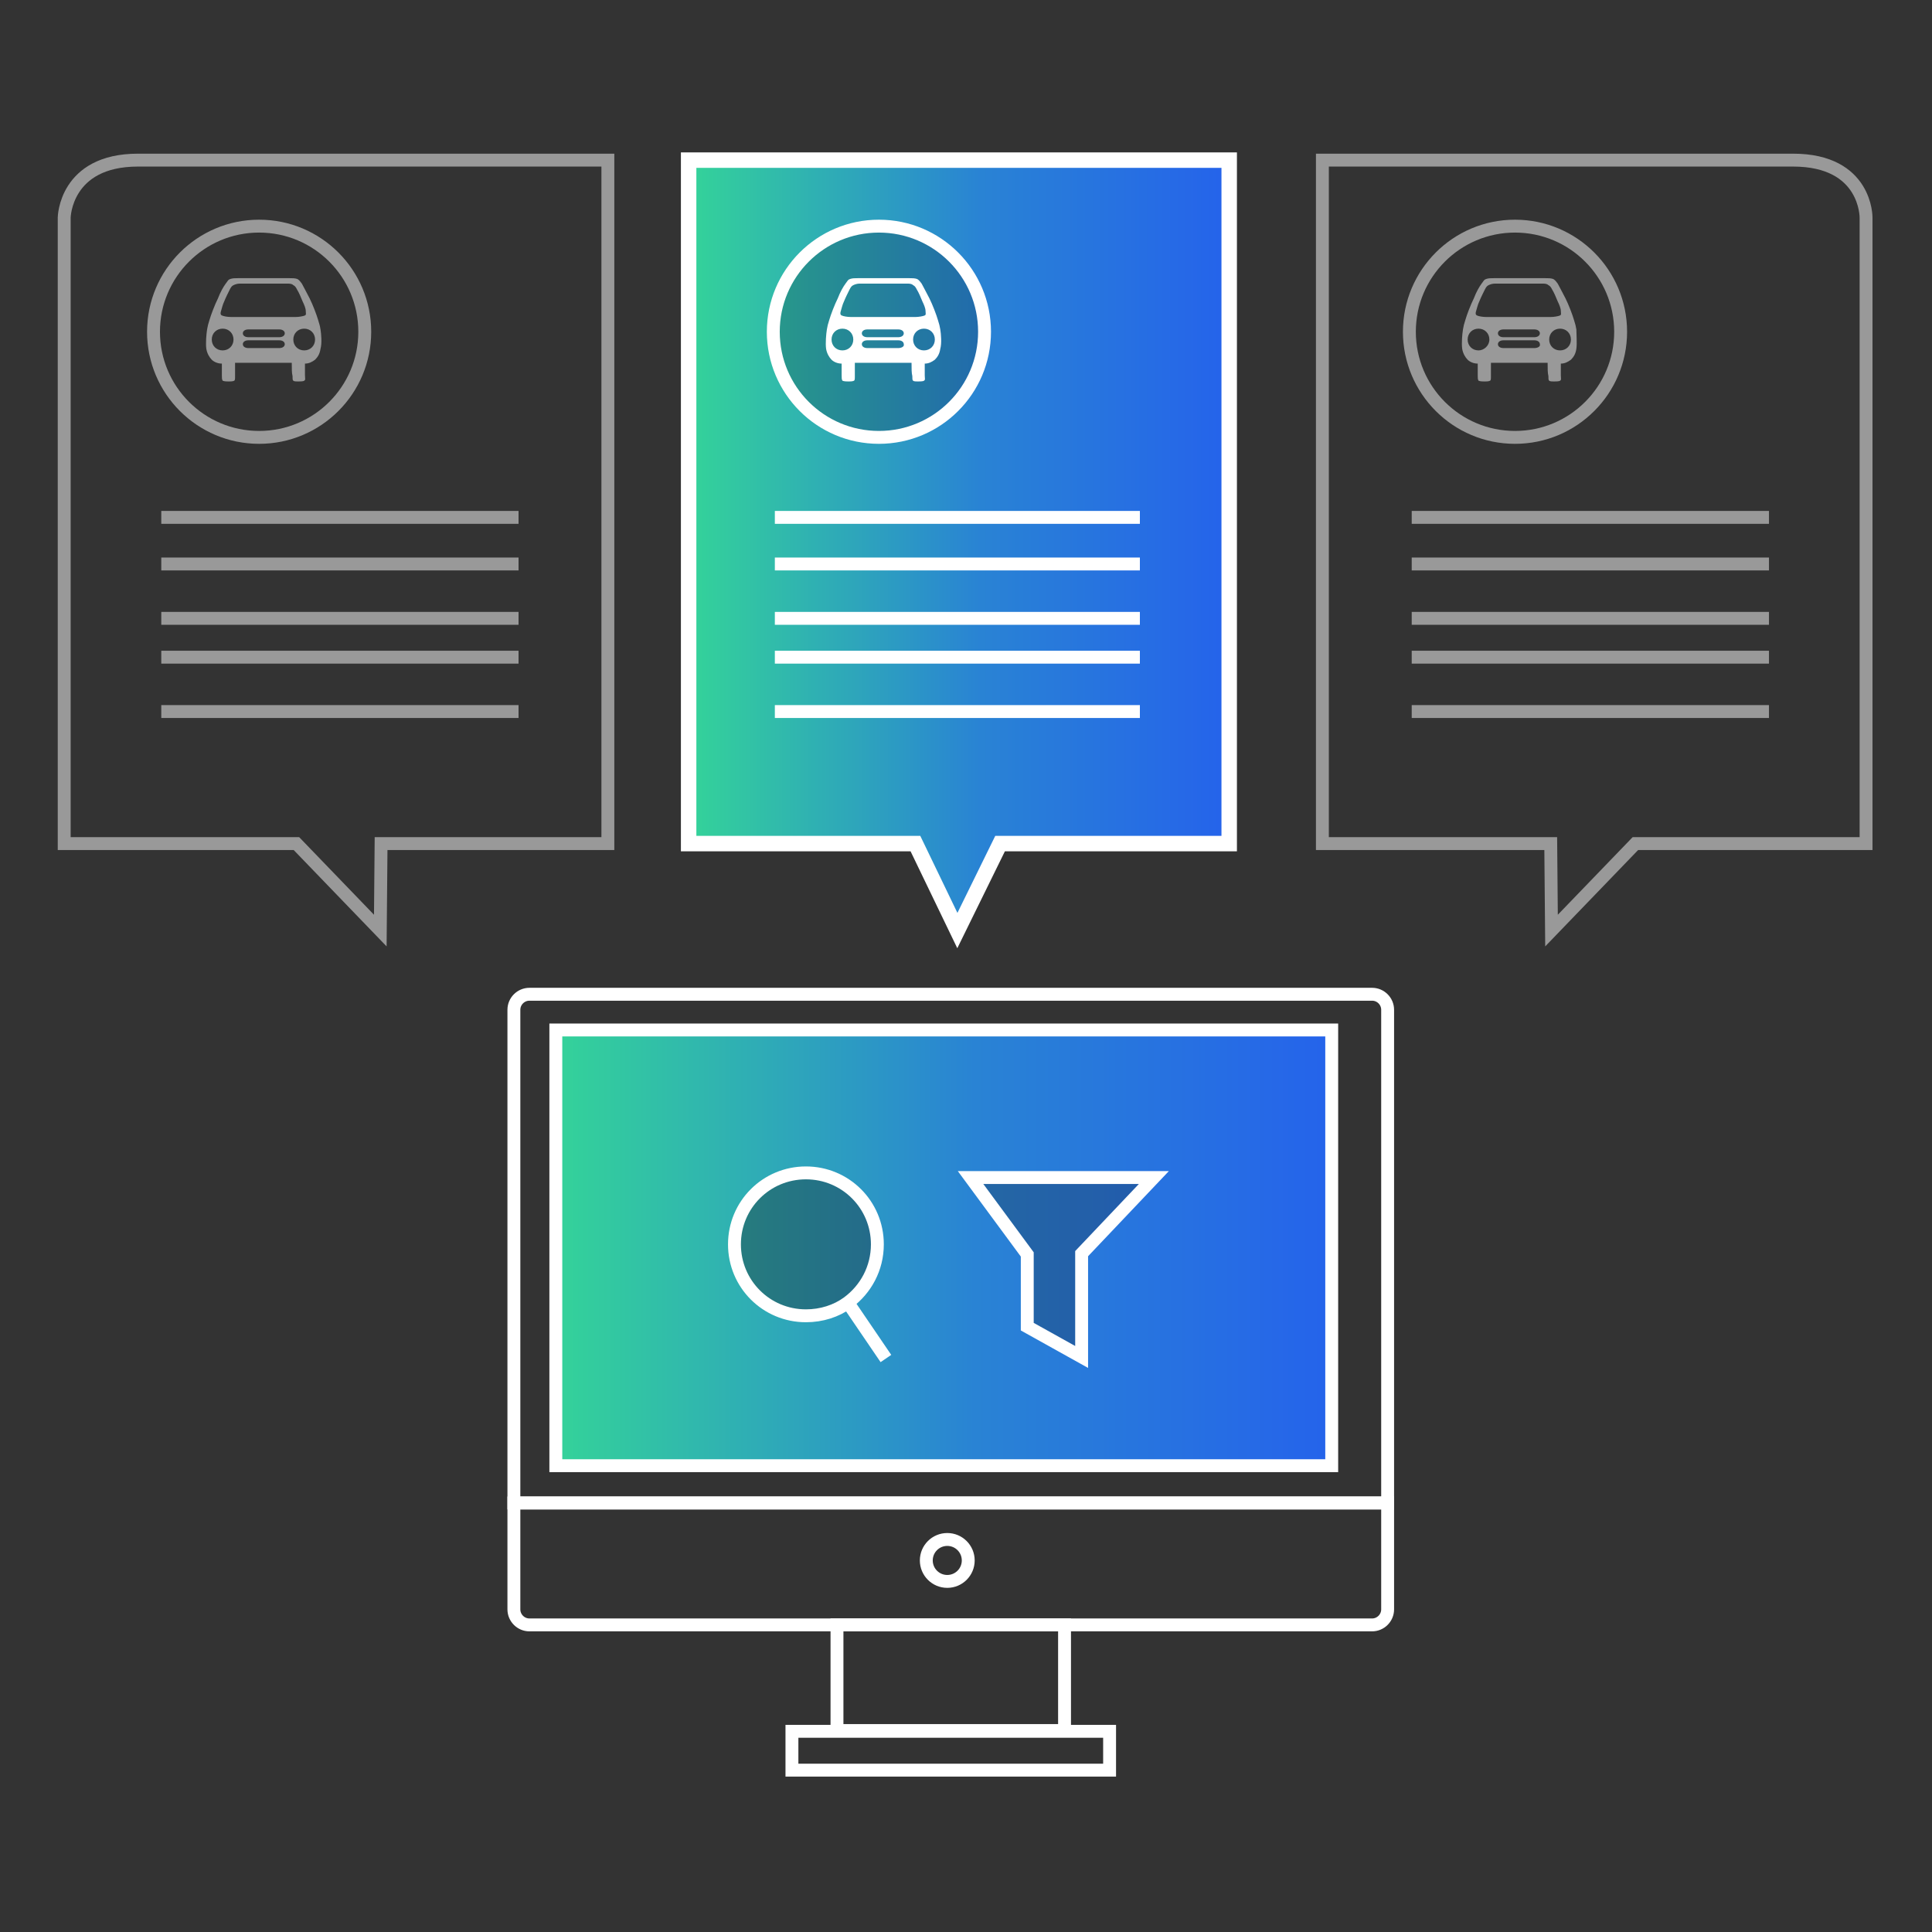 <?xml version="1.0" encoding="UTF-8" standalone="no"?><!DOCTYPE svg PUBLIC "-//W3C//DTD SVG 1.1//EN" "http://www.w3.org/Graphics/SVG/1.1/DTD/svg11.dtd"><svg width="100%" height="100%" viewBox="0 0 300 300" version="1.1" xmlns="http://www.w3.org/2000/svg" xmlns:xlink="http://www.w3.org/1999/xlink" xml:space="preserve" xmlns:serif="http://www.serif.com/" style="fill-rule:evenodd;clip-rule:evenodd;stroke-miterlimit:10;"><rect x="0" y="0" width="300" height="300" fill="#333333" stroke="none"/><g transform="matrix(2,0,0,2,0,0)"><g id="step1" transform="matrix(0.603,0,0,0.603,-15.216,-15.608)"><g id="XMLID_549_"><path id="XMLID_564_" d="M33.5,134.5L33.5,53.9C33.5,53.9 33.6,46.5 43,46.5L103.5,46.5L103.5,134.5L74.3,134.5L74.2,145.7L63.4,134.5L33.5,134.5Z" style="fill:none;fill-rule:nonzero;stroke:#999;stroke-width:1.66px;"/><path id="XMLID_563_" d="M46,92.5L92,92.5" style="fill:none;fill-rule:nonzero;stroke:#999;stroke-width:1.66px;"/><path id="XMLID_562_" d="M46,98.5L92,98.5" style="fill:none;fill-rule:nonzero;stroke:#999;stroke-width:1.66px;"/><path id="XMLID_561_" d="M46,105.5L92,105.5" style="fill:none;fill-rule:nonzero;stroke:#999;stroke-width:1.66px;"/><path id="XMLID_560_" d="M46,110.5L92,110.5" style="fill:none;fill-rule:nonzero;stroke:#999;stroke-width:1.66px;"/><path id="XMLID_559_" d="M46,117.5L92,117.5" style="fill:none;fill-rule:nonzero;stroke:#999;stroke-width:1.66px;"/><circle id="XMLID_558_" cx="58.6" cy="68.6" r="13.6" style="fill:none;stroke:#999;stroke-width:1.66px;"/><path id="XMLID_550_" d="M66.5,68.3C66.4,67.7 66.4,67.8 66.2,67.1C66,66.4 65.5,65.1 65.1,64.3C64.7,63.5 64.3,62.8 64.1,62.4C63.8,62 63.7,61.9 63.5,61.8C63.2,61.7 62.9,61.7 62.5,61.7L55.9,61.7C55.5,61.7 55.2,61.7 54.9,61.8C54.6,61.9 54.6,62 54.3,62.4C54,62.8 53.6,63.5 53.3,64.3C52.9,65.1 52.4,66.4 52.2,67.1C52,67.8 52,67.7 51.9,68.3C51.8,68.9 51.7,70.1 51.8,70.8C51.9,71.4 52.2,71.9 52.5,72.2C52.8,72.5 53.3,72.7 53.8,72.7L53.8,74.2C53.8,74.6 53.8,74.7 53.9,74.9C54.1,75 54.5,75 54.7,75C54.9,75 55.2,75 55.4,74.9C55.5,74.8 55.5,74.7 55.5,74.3L55.5,72.6L62.8,72.6C62.8,73.4 62.8,73.9 62.9,74.3C62.9,74.7 62.9,74.8 63,74.9C63.1,75 63.4,75 63.6,75C63.8,75 64.3,75 64.4,74.9C64.6,74.8 64.5,74.6 64.5,74.2L64.5,72.7C65,72.7 65.4,72.5 65.8,72.2C66.1,71.9 66.4,71.5 66.5,70.8C66.7,70.1 66.6,68.9 66.5,68.3ZM53.9,71C53.1,71 52.5,70.4 52.5,69.6C52.5,68.8 53.1,68.2 53.9,68.2C54.7,68.2 55.3,68.8 55.3,69.6C55.3,70.4 54.7,71 53.9,71ZM61.2,70.7L57.2,70.7C56.8,70.7 56.5,70.5 56.5,70.2C56.5,69.9 56.8,69.7 57.2,69.7L61.2,69.7C61.6,69.7 61.9,69.9 61.9,70.2C61.9,70.5 61.6,70.7 61.2,70.7ZM61.2,69.3L57.2,69.3C56.8,69.3 56.5,69.1 56.5,68.8C56.5,68.5 56.8,68.3 57.2,68.3L61.2,68.3C61.6,68.3 61.9,68.5 61.9,68.8C61.9,69.1 61.6,69.3 61.2,69.3ZM63.3,66.7L56.5,66.7L55,66.7C54.5,66.7 54,66.6 53.8,66.5C53.6,66.4 53.6,66.2 53.7,65.9C53.8,65.6 53.9,65.1 54.1,64.7C54.3,64.2 54.6,63.6 54.8,63.2C55,62.8 55.1,62.7 55.3,62.6C55.5,62.5 55.8,62.4 56.1,62.4L62.2,62.4C62.5,62.4 62.8,62.4 63,62.6C63.2,62.7 63.3,62.8 63.5,63.2C63.7,63.5 64,64.2 64.2,64.7C64.4,65.1 64.6,65.6 64.6,65.9C64.6,66.2 64.7,66.4 64.5,66.5C64.3,66.6 63.7,66.7 63.3,66.7ZM64.4,71C63.6,71 63,70.4 63,69.6C63,68.8 63.6,68.2 64.4,68.2C65.2,68.2 65.8,68.8 65.8,69.6C65.8,70.4 65.2,71 64.4,71Z" style="fill:#999;fill-rule:nonzero;"/></g><g id="XMLID_534_"><path id="XMLID_548_" d="M113.9,134.5L113.9,46.5L183.5,46.5L183.5,134.5L154,134.5L148.5,145.7L143.1,134.5L113.9,134.5Z" style="fill:url(#_Linear1);fill-rule:nonzero;stroke:#fff;stroke-width:1.99px;"/><path id="XMLID_547_" d="M125,92.5L172,92.5" style="fill:none;fill-rule:nonzero;stroke:#fff;stroke-width:1.66px;"/><path id="XMLID_546_" d="M125,98.5L172,98.5" style="fill:none;fill-rule:nonzero;stroke:#fff;stroke-width:1.66px;"/><path id="XMLID_545_" d="M125,105.5L172,105.5" style="fill:none;fill-rule:nonzero;stroke:#fff;stroke-width:1.66px;"/><path id="XMLID_544_" d="M125,110.5L172,110.5" style="fill:none;fill-rule:nonzero;stroke:#fff;stroke-width:1.66px;"/><path id="XMLID_543_" d="M125,117.5L172,117.5" style="fill:none;fill-rule:nonzero;stroke:#fff;stroke-width:1.66px;"/><circle id="XMLID_542_" cx="138.4" cy="68.6" r="13.6" style="fill-opacity:0.19;stroke:#fff;stroke-width:1.66px;"/><path id="XMLID_535_" d="M146.3,68.3C146.2,67.7 146.2,67.8 146,67.1C145.8,66.4 145.3,65.1 144.9,64.3C144.5,63.5 144.1,62.8 143.9,62.4C143.6,62 143.5,61.9 143.3,61.8C143,61.7 142.7,61.7 142.3,61.7L135.7,61.7C135.3,61.7 135,61.7 134.7,61.8C134.4,61.9 134.4,62 134.1,62.4C133.8,62.8 133.4,63.5 133.1,64.3C132.7,65.1 132.2,66.4 132,67.1C131.8,67.8 131.8,67.7 131.7,68.3C131.6,68.9 131.5,70.1 131.6,70.8C131.7,71.4 132,71.9 132.3,72.2C132.6,72.5 133.1,72.7 133.6,72.7L133.6,74.2C133.6,74.6 133.6,74.7 133.7,74.9C133.9,75 134.3,75 134.5,75C134.7,75 135,75 135.2,74.9C135.3,74.8 135.3,74.7 135.3,74.3L135.3,72.6L142.6,72.6C142.6,73.4 142.6,73.9 142.7,74.3C142.7,74.7 142.7,74.8 142.8,74.9C142.9,75 143.2,75 143.4,75C143.6,75 144.1,75 144.2,74.9C144.4,74.8 144.3,74.6 144.3,74.2L144.3,72.7C144.8,72.7 145.2,72.5 145.6,72.2C145.9,71.9 146.2,71.5 146.3,70.8C146.5,70.1 146.4,68.9 146.3,68.3ZM133.7,71C132.9,71 132.3,70.4 132.3,69.6C132.3,68.8 132.9,68.2 133.7,68.2C134.5,68.2 135.1,68.8 135.1,69.6C135.1,70.4 134.5,71 133.7,71ZM140.9,70.7L136.9,70.7C136.5,70.7 136.2,70.5 136.2,70.2C136.2,69.9 136.5,69.7 136.9,69.7L140.9,69.7C141.3,69.7 141.6,69.9 141.6,70.2C141.7,70.5 141.3,70.7 140.9,70.7ZM140.9,69.3L136.9,69.3C136.5,69.3 136.2,69.1 136.2,68.8C136.2,68.5 136.5,68.3 136.9,68.3L140.9,68.3C141.3,68.3 141.6,68.5 141.6,68.8C141.6,69.1 141.3,69.3 140.9,69.3ZM141.6,66.7L136.3,66.7L134.8,66.7C134.3,66.7 133.8,66.6 133.6,66.5C133.4,66.4 133.4,66.2 133.5,65.9C133.6,65.6 133.7,65.1 133.9,64.7C134.1,64.2 134.4,63.6 134.6,63.2C134.8,62.8 134.9,62.7 135.1,62.6C135.3,62.5 135.6,62.4 135.9,62.4L142,62.4C142.3,62.4 142.6,62.4 142.8,62.6C143,62.7 143.1,62.8 143.3,63.2C143.5,63.5 143.8,64.2 144,64.7C144.2,65.1 144.4,65.6 144.4,65.9C144.4,66.2 144.5,66.4 144.3,66.5C144.1,66.6 143.5,66.7 143.1,66.7L141.6,66.7ZM144.2,71C143.4,71 142.8,70.4 142.8,69.6C142.8,68.8 143.4,68.2 144.2,68.2C145,68.2 145.6,68.8 145.6,69.6C145.6,70.4 145,71 144.2,71Z" style="fill:#fff;fill-rule:nonzero;"/></g><g id="XMLID_384_"><path id="XMLID_533_" d="M265.5,134.5L265.5,53.9C265.5,53.9 265.6,46.5 256.1,46.5L195.5,46.5L195.5,134.5L224.9,134.5L225,145.7L235.8,134.5L265.5,134.5Z" style="fill:none;fill-rule:nonzero;stroke:#999;stroke-width:1.66px;"/><path id="XMLID_532_" d="M207,92.5L253,92.5" style="fill:none;fill-rule:nonzero;stroke:#999;stroke-width:1.66px;"/><path id="XMLID_531_" d="M207,98.5L253,98.5" style="fill:none;fill-rule:nonzero;stroke:#999;stroke-width:1.66px;"/><path id="XMLID_530_" d="M207,105.5L253,105.5" style="fill:none;fill-rule:nonzero;stroke:#999;stroke-width:1.66px;"/><path id="XMLID_529_" d="M207,110.5L253,110.5" style="fill:none;fill-rule:nonzero;stroke:#999;stroke-width:1.66px;"/><path id="XMLID_528_" d="M207,117.5L253,117.5" style="fill:none;fill-rule:nonzero;stroke:#999;stroke-width:1.66px;"/><circle id="XMLID_527_" cx="220.3" cy="68.6" r="13.6" style="fill:none;stroke:#999;stroke-width:1.66px;"/><path id="XMLID_385_" d="M228.2,68.3C228.1,67.7 228.1,67.8 227.9,67.1C227.7,66.4 227.2,65.1 226.8,64.3C226.4,63.5 226,62.8 225.8,62.4C225.5,62 225.4,61.9 225.2,61.8C224.9,61.7 224.6,61.7 224.2,61.7L217.6,61.7C217.2,61.7 216.9,61.7 216.6,61.8C216.3,61.9 216.3,62 216,62.4C215.7,62.8 215.3,63.5 215,64.3C214.6,65.1 214.1,66.4 213.9,67.1C213.7,67.8 213.7,67.7 213.6,68.3C213.5,68.9 213.4,70.1 213.5,70.8C213.6,71.4 213.9,71.9 214.2,72.2C214.5,72.5 215,72.7 215.5,72.7L215.5,74.2C215.5,74.6 215.5,74.7 215.6,74.9C215.8,75 216.2,75 216.4,75C216.6,75 216.9,75 217.1,74.9C217.2,74.8 217.2,74.7 217.2,74.3L217.2,72.6L224.5,72.6C224.5,73.4 224.5,73.9 224.6,74.3C224.6,74.7 224.6,74.8 224.7,74.9C224.8,75 225.1,75 225.3,75C225.5,75 226,75 226.1,74.9C226.3,74.8 226.2,74.6 226.2,74.2L226.2,72.7C226.7,72.7 227.1,72.5 227.5,72.2C227.8,71.9 228.1,71.5 228.2,70.8C228.3,70.1 228.2,68.9 228.2,68.3ZM215.6,71C214.8,71 214.2,70.4 214.2,69.6C214.2,68.8 214.8,68.2 215.6,68.2C216.4,68.2 217,68.8 217,69.6C217,70.4 216.3,71 215.6,71ZM222.8,70.7L218.8,70.7C218.4,70.7 218.1,70.5 218.1,70.2C218.1,69.9 218.4,69.7 218.8,69.7L222.8,69.7C223.2,69.7 223.5,69.9 223.5,70.2C223.6,70.5 223.2,70.7 222.8,70.7ZM222.8,69.3L218.8,69.3C218.4,69.3 218.1,69.1 218.1,68.8C218.1,68.5 218.4,68.3 218.8,68.3L222.8,68.3C223.2,68.3 223.5,68.5 223.5,68.8C223.5,69.1 223.2,69.3 222.8,69.3ZM223.4,66.7L218.1,66.7L216.6,66.7C216.1,66.7 215.6,66.6 215.4,66.5C215.2,66.4 215.2,66.2 215.3,65.9C215.4,65.6 215.5,65.1 215.7,64.7C215.9,64.2 216.2,63.6 216.4,63.2C216.6,62.8 216.7,62.7 216.9,62.6C217.1,62.5 217.4,62.4 217.7,62.4L223.8,62.4C224.1,62.4 224.4,62.4 224.6,62.6C224.8,62.7 224.9,62.8 225.1,63.2C225.3,63.5 225.6,64.2 225.8,64.7C226,65.1 226.2,65.6 226.2,65.9C226.2,66.2 226.3,66.4 226.1,66.5C225.9,66.6 225.3,66.7 224.9,66.7L223.4,66.7ZM226.1,71C225.3,71 224.7,70.4 224.7,69.6C224.7,68.8 225.3,68.2 226.1,68.2C226.9,68.2 227.5,68.8 227.5,69.6C227.5,70.4 226.9,71 226.1,71Z" style="fill:#999;fill-rule:nonzero;"/></g><g id="XMLID_274_"><path id="XMLID_383_" d="M203.9,219.4L91.4,219.4L91.4,155.9C91.4,154.8 92.3,153.9 93.4,153.9L201.9,153.9C203,153.9 203.9,154.8 203.9,155.9L203.9,219.4Z" style="fill:none;fill-rule:nonzero;stroke:#fff;stroke-width:1.66px;"/><path id="XMLID_382_" d="M201.9,235.1L93.4,235.1C92.3,235.1 91.4,234.2 91.4,233.1L91.4,219.4L203.9,219.4L203.9,233.1C203.9,234.2 203,235.1 201.9,235.1Z" style="fill:none;fill-rule:nonzero;stroke:#fff;stroke-width:1.66px;"/><rect id="XMLID_381_" x="96.8" y="158.5" width="99.9" height="56.1" style="fill:url(#_Linear2);stroke:#fff;stroke-width:1.66px;"/><rect id="XMLID_380_" x="133" y="235.1" width="29.3" height="13.6" style="fill:none;stroke:#fff;stroke-width:1.66px;"/><rect id="XMLID_379_" x="127.2" y="248.8" width="40.9" height="5" style="fill:none;stroke:#fff;stroke-width:1.66px;"/><g id="XMLID_277_"><path id="XMLID_378_" d="M138.2,186.1C138.2,189.2 136.7,191.9 134.4,193.6C132.9,194.7 131,195.3 129,195.3C123.9,195.3 119.8,191.2 119.8,186.1C119.8,181 123.9,176.9 129,176.9C134.1,176.9 138.2,181 138.2,186.1Z" style="fill:#141414;fill-opacity:0.33;fill-rule:nonzero;stroke:#fff;stroke-width:1.66px;"/><path id="XMLID_377_" d="M139.3,200.8L134.4,193.6" style="fill:none;fill-rule:nonzero;stroke:#fff;stroke-width:1.66px;"/></g><path id="XMLID_276_" d="M150.2,177.5L173.8,177.5L164.5,187.3L164.5,200.6L157.5,196.7L157.5,187.4L150.2,177.5Z" style="fill:#141414;fill-opacity:0.25;fill-rule:nonzero;stroke:#fff;stroke-width:1.66px;"/><circle id="XMLID_275_" cx="147.2" cy="226.8" r="2.7" style="fill:none;stroke:#fff;stroke-width:1.66px;"/></g></g></g><defs><linearGradient id="_Linear1" x1="0" y1="0" x2="1" y2="0" gradientUnits="userSpaceOnUse" gradientTransform="matrix(69.6,0,0,176.65,113.9,96.1)"><stop offset="0" style="stop-color:#34d399;stop-opacity:1"/><stop offset="0.54" style="stop-color:#2983d4;stop-opacity:1"/><stop offset="1" style="stop-color:#2563eb;stop-opacity:1"/></linearGradient><linearGradient id="_Linear2" x1="0" y1="0" x2="1" y2="0" gradientUnits="userSpaceOnUse" gradientTransform="matrix(99.9,0,0,99.9,96.8,186.55)"><stop offset="0" style="stop-color:#34d399;stop-opacity:1"/><stop offset="0.54" style="stop-color:#2983d4;stop-opacity:1"/><stop offset="1" style="stop-color:#2563eb;stop-opacity:1"/></linearGradient></defs></svg>